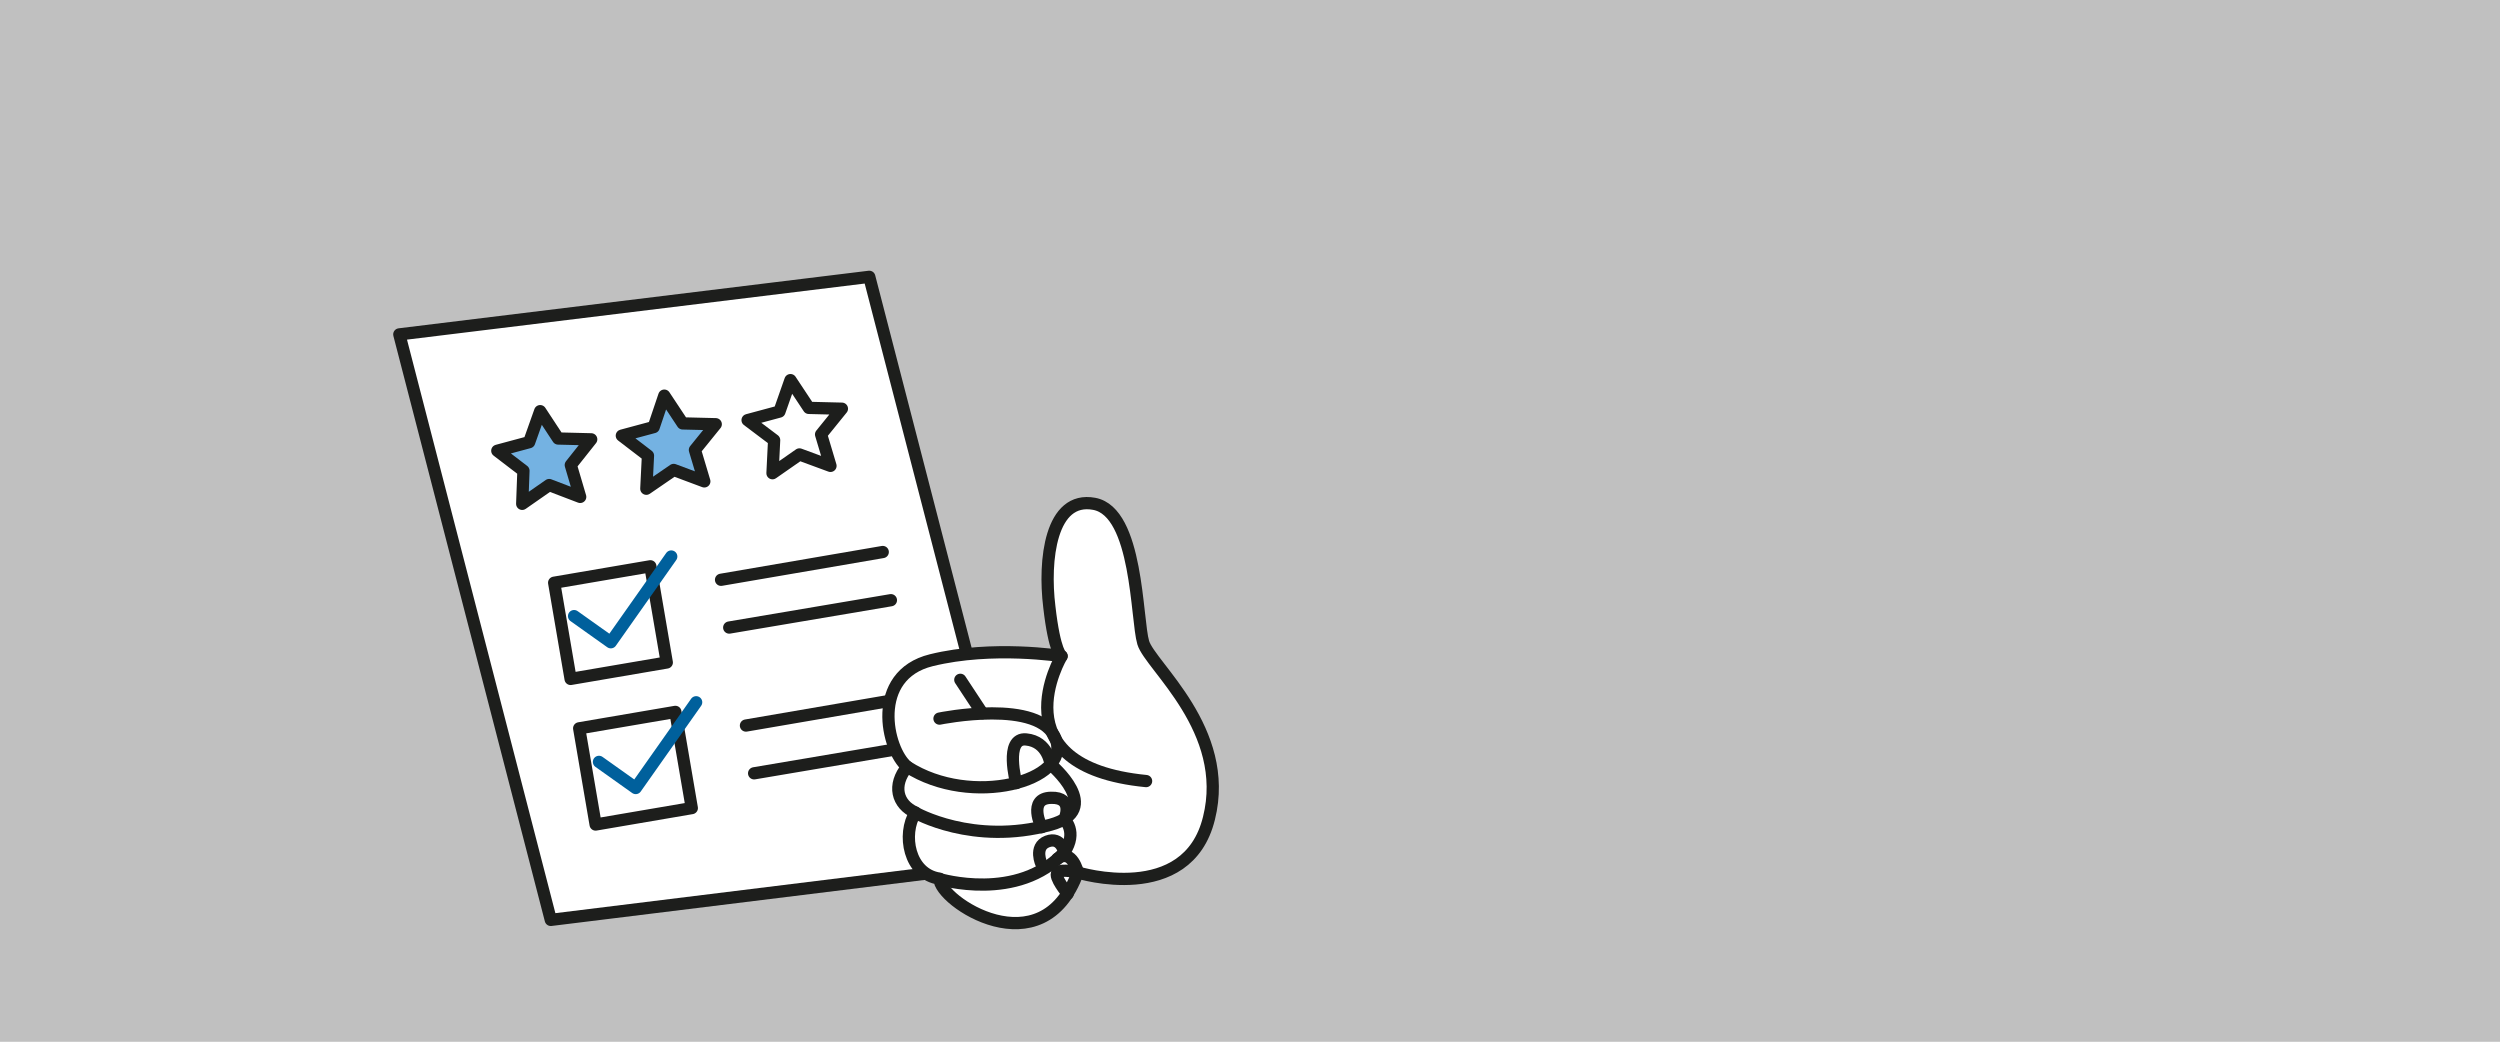 <?xml version="1.0" encoding="UTF-8"?>
<svg id="Calque_1" xmlns="http://www.w3.org/2000/svg" version="1.1" xmlns:xlink="http://www.w3.org/1999/xlink" viewBox="0 0 612.3 255.1">
  <rect x="0" y="0" width="612.3" height="255.1" fill="#808080" stroke="none"/>
  <!-- Generator: Adobe Illustrator 29.1.0, SVG Export Plug-In . SVG Version: 2.1.0 Build 142)  -->
  <defs>
    <style>
		#svganimbgw{
			fill: #fff;
			opacity: .5;
		}
		
		.linemask {
			clip-path: url(#lineclippath);
		}
		 
		.masque {
			fill: none;
		}
		
		.borde {
			stroke-linecap: round;
			stroke-width: 3px;
			fill: none;
		}
		
		.objblack{
			fill: #030303;
		}
		
		.objblack1{
			fill: #1d1d1b;
		}
		
		.objwhite{
			fill: #ffffff;
		}
		
		
		.objbleu{
			fill: #00609c;
		}
		
		
		.st0 {
			stroke: #1d1e1c;
			stroke-linejoin: round;
			stroke-miterlimit: 10;
		}

		.st1 {
			stroke-linejoin: round;
			stroke: #020303;
		}

		.st2 {
			fill: #74b2e2;
		}

		.st3 {
			stroke-linejoin: round;
			stroke: #00609c;
		}

		
		#animline {
			fill: none;
			stroke: #000000;
			stroke-width: 5;
			stroke-linecap: round;
			stroke-dasharray: 12 14 12 14 12 14 12 14 12 14 12 14 12 14 12 14 12 14 12 14 12 14 12 14 12 14 12 14 12 14 12 14 12 14 12 14 12 14 12 14 12 14 12 14 12 14 12 14 12 14 12 14 12 14 12 14 12 14 12 14 12 14 12 14 12 14 12 14 12 14 12 14 12  1000;
			stroke-dashoffset: 1000;
			ease-in-out forwards;
			animation-name: arrive-leave;
			animation-duration: 8s;
			animation-fill-mode: forwards;
			animation-timing-function: linear;
			animation-iteration-count: infinite;
		}
		
		@keyframes arrive-leave {
			0% {
				stroke-dashoffset: 1000; 
			}
			10% {
				stroke-dashoffset: 800; 
			}
			50% {
				stroke-dashoffset: 0; 
			}
			80% {
				stroke-dashoffset: -800; 
			}
			100% {
				stroke-dashoffset: -1000; 
			}
		}
	  


		#evaluer{
			transform-origin: 203px 133px; 
			animation: shake-vertical 8s infinite ease-in-out;
		}
		
		@keyframes shake-vertical {
			0%, 100% {
				transform: translate(0px, 0px) scale(0);
			}
			8%, 92% {
				transform: translate(0px, 0px) rotate(0deg) scale(1);
			}
			20% {
				 transform: translate(14px, -7px);
				 transform: rotate(-4deg);
			}
			35% {
				transform: translate(-8px,14px);
				transform: rotate(4deg); 
			}
			50% {
				 transform: translate(11px, -15px);
				 transform: rotate(-3deg);
			}
			60% {
				transform: translate(-10px,10px);
				transform: rotate(3deg); 
			}
			70% {
				 transform: translate(12px, -16px);
				 transform: rotate(-4deg); 
			}
		}
		
		
		#paper{
			transform-origin: 212px 140px; 
			animation: movepaper 8s infinite ease-in-out;
		}
		@keyframes movepaper {
			0%{
				transform: rotate(-180deg) scale(0);
			}
			15% {
				transform: rotate(0deg) scale(1);
			}
			85% {
				transform: rotate(0deg) scale(1);
			}
			100% {
				transform: rotate(-180deg) scale(0);
			}
		}
		#line1, #line2{
			transform-origin: 230px 160px; 
			animation: moveline 8s infinite ease-in-out;
		}
		@keyframes moveline {
			0%, 5%, 95%, 100%{
				transform: rotate(-360deg) scale(0);
			}
			15% {
				transform: rotate(0deg) scale(1);
			}
			80% {
				transform: rotate(0deg) scale(1);
			}
		}
		#case1, #case2{
			transform-origin: 200px 160px; 
			animation: movecase 8s infinite ease-in-out;
		}
		@keyframes movecase {
			0%, 7%, 93%, 100%{
				transform: rotate(-300deg) scale(0);
			}
			18% {
				transform: rotate(0deg) scale(1);
			}
			75% {
				transform: rotate(0deg) scale(1);
			}
		}
		#star1{
			transform-origin: 133.3px 112px; 
			animation: movestar1 8s infinite ease-in-out;
		}
		@keyframes movestar1 {
			0%, 14%, 86%, 100%{
				transform: scale(0);
			}
			25% {
				transform:  scale(1);
			}
			75% {
				transform: scale(1);
			}
		}
		#star2{
			transform-origin: 163.7px 108.3px; 
			animation: movestar2 8s infinite ease-in-out;
		}
		@keyframes movestar2 {
			0%, 16%, 84%, 100%{
				transform: scale(0);
			}
			27% {
				transform:  scale(1);
			}
			73% {
				transform: scale(1);
			}
		}
		#star3{
			transform-origin: 194.6px 104.5px; 
			animation: movestar3 8s infinite ease-in-out;
		}
		@keyframes movestar3 {
			0%, 18%, 82%, 100%{
				transform: scale(0);
			}
			30% {
				transform:  scale(1);
			}
			70% {
				transform: scale(1);
			}
		}
		
		#hand{
			transform-origin: 210px 130px; 
			animation: movehand 8s infinite ease-in-out;
		}
		@keyframes movehand {
			0%, 2%, 98%, 100%{
				transform: rotate(-300deg) scale(0);
			}
			20% {
				transform: rotate(0deg) scale(1);
			}
			80% {
				transform: rotate(0deg) scale(1);
			}
		}
		

		
      
    </style>
    <clipPath id="lineclippath">
      <path class="masque" d="M515.7,155.1c-52.9-3.3-89-15.4-89-15.4,0,0,15.1-31.7,15.8-50.1.7-18.4-7.7-35.7-27.2-39.9-19.6-4.2-45.2-2.7-63.2,22.4-18,25.1,0,47.7,14.9,57.7s41.9,17,41.9,17c0,0-.7,3.1-7.7,11.2-7,8-21.9,28.9-51.2,41.8-15.6,6.9-23.5,9-34.3,8.7s-10-1.6-15.3-3.9c.1,3-2.7,7.1-4.3,8.3,5.9,2.2,11.8,3.7,17.5,4.2,5.6.5,8.5-.4,13.3-1,27.7-3.7,46-17.4,57.6-26.8,11.5-9.4,34.3-40.1,34.3-40.1,0,0,36.6,11.2,98.2,14.1,61.6,2.9,95.3,1.7,95.3,1.7v-8.7s-43.7,2-96.6-1.3h0ZM413.8,137.7s-22.7-6.3-36.1-15.2c-13.4-8.9-24.2-15.7-23-26.6,1.2-10.9,3.9-18.6,16.8-28.9s31.6-9.3,48.1-.8,14.2,20.8,10,35.2c-4.2,14.4-15.8,36.4-15.8,36.4h0ZM101.8,121.9c-15.1,2.8-29.4,7.6-32.4,8.5C16.1,147.8,0,153.9,0,153.9v10.5s39-13.8,60-19.9,24.6-8.8,44.7-12.2c-.5-2.4-2.3-8.9-2.8-10.4Z"/>
    </clipPath>
	
  </defs>
  <rect id="svganimbgw" width="612.3" height="255.1"/>
  <g id="lines">
	<g class="linemask">
      <path id="animline" d="M-9.1,162.8s38.3-18,105.7-34.1c67.4-16.1,117.4,13.8,127.1,26s33.7,31.3,47.3,39.4,26.2,19.3,52.6,18.1c48.4-2.1,94.8-62.9,103.9-87.8s14.8-46.9,0-60.9-44.5-10.4-58.3,0-22,22.5-18.4,36.3,18.4,25.9,40.7,35.5c22.3,9.6,71.2,19.7,115.8,22.8s96.1,3.1,96.1,3.1" stroke-linejoin="round"/>
	</g>
  </g>

  <g id="evaluer">
    <polygon id="paper" class="borde objwhite st0" points="250 211.1 134.9 225.3 97.8 81.9 212.9 67.8 250 211.1"/>
    <g id="case2">
      <rect class="borde objwhite st0" x="143.6" y="176.3" width="23.9" height="23.9" transform="translate(-29.4 28.8) rotate(-9.7)"/>
      <polyline class="borde st3" points="146.7 186.6 155.7 193 170.5 172"/>
    </g>
    <g id="line2">
      <line class="borde st0" x1="182.7" y1="177.7" x2="222.3" y2="170.9"/>
      <line class="borde st0" x1="184.7" y1="189.4" x2="224.3" y2="182.7"/>
    </g>
    <g id="case1">
      <rect class="borde objwhite st0" x="137.5" y="140.6" width="23.9" height="23.9" transform="translate(-23.5 27.3) rotate(-9.7)"/>
      <polyline class="borde st3" points="140.6 150.9 149.6 157.3 164.4 136.3"/>
    </g>
    <g id="line1">
      <line class="borde st0" x1="176.6" y1="142" x2="216.2" y2="135.2"/>
      <line class="borde st0" x1="178.6" y1="153.7" x2="218.2" y2="147"/>
    </g>
    <polygon id="star3" class="borde objwhite st0" points="193.6 93.1 198.1 99.9 206.2 100.1 201.1 106.4 203.4 114.1 195.8 111.3 189.2 115.9 189.6 107.8 183.1 102.9 190.9 100.8 193.6 93.1"/>
    <polygon id="star2" class="borde st0 st2" points="162.7 96.9 167.2 103.7 175.3 103.9 170.2 110.2 172.5 117.9 165 115.1 158.3 119.7 158.7 111.6 152.3 106.7 160.1 104.6 162.7 96.9"/>
    <polygon id="star1" class="borde st0 st2" points="132.3 100.7 136.7 107.4 144.8 107.6 139.8 113.9 142.1 121.7 134.5 118.8 127.9 123.4 128.2 115.3 121.8 110.4 129.6 108.3 132.3 100.7"/>
    <g id="hand">
      <path class="borde objwhite st0" d="M264,213.7s26.8,8.3,32.1-13.3c5.4-21.6-14.4-37.3-16.1-43-1.7-5.7-1.3-32-12-34-10.7-2-12.4,13.8-11,25.2,1.3,11.4,3,12.1,3,12.1,0,0-16.9-2.7-31.9,1s-11,21.9-5.9,26.1c-3.7,4.5-2.5,9.2,2,11.2-3.3,5.3-1.6,15.1,5.9,16.2-.2,5.4,25.2,22.4,33.9-1.6Z"/>
      <path class="borde st0" d="M260,160.7s-16.1,27,20.7,30.6"/>
      <path class="borde st0" d="M230.1,176s24.8-5.1,28.5,5.1c3.7,10.2-20.7,16.8-36.4,6.7"/>
      <path class="borde st0" d="M230.1,215.3s19.2,5.8,30.6-6.6c3.3-5,0-8,0-8"/>
      <line class="borde st0" x1="240.6" y1="174.7" x2="235.2" y2="166.5"/>
      <path class="borde st0" d="M248.9,191.8s-3-11.2,2.4-10.7,6,6.1,6,6.1c0,0,13.4,11.1,0,14.8-19,5.2-33.2-3-33.2-3"/>
      <path class="borde st0" d="M255.1,202.6s-3.5-7.1,2.3-7.2c5.8-.2,3.3,5.3,3.3,5.3"/>
      <path class="borde st0" d="M255.1,211.7s-2-4.3,1.4-5.6,4.2,2.7,4.2,2.7"/>
      <path class="borde st0" d="M261.5,218.9s-3.5-4.2-2.5-5.2c1-1,5,0,5,0,0,0-1.4-6-5-3.4"/>
    </g>
  </g>
  

</svg>